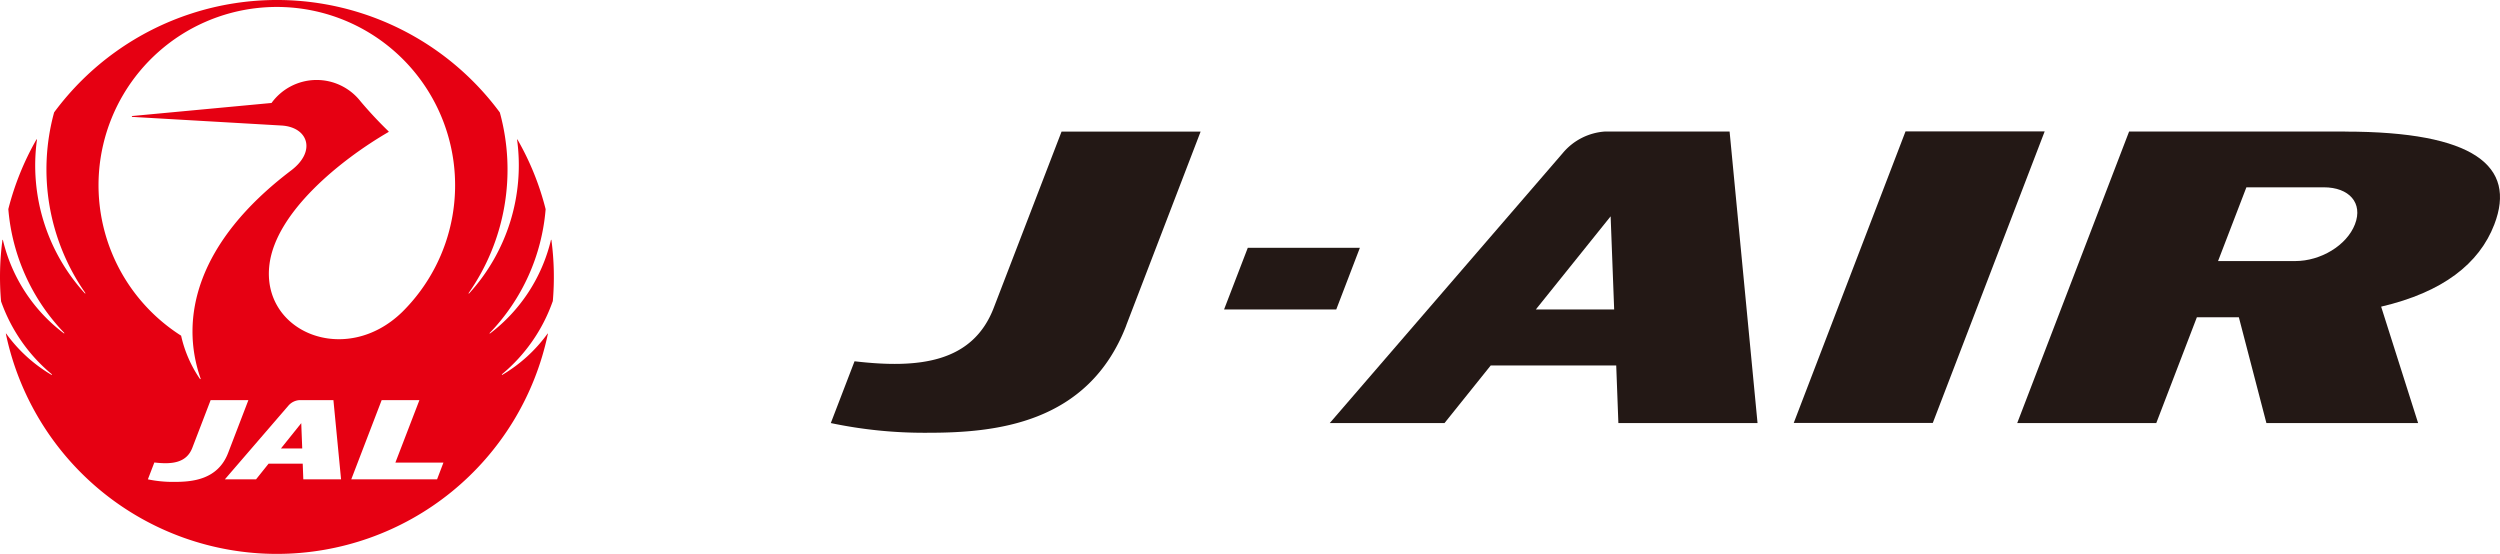 <svg xmlns="http://www.w3.org/2000/svg" width="254.929" height="56.48" viewBox="0 0 254.929 56.48"><g transform="translate(-0.001)"><path d="M28.65,45.73h2.17l-.1-2.58Z" fill="#e60012"/><path d="M56.37,30.73a28.56,28.56,0,0,0-.14-6.25c0-.04-.04-.04-.05,0A16.92,16.92,0,0,1,49.98,34c-.04.03-.08-.02-.04-.05a20.584,20.584,0,0,0,5.7-12.62,27.889,27.889,0,0,0-2.87-7.1c-.02-.03-.05-.02-.04.02a19.391,19.391,0,0,1-4.89,15.67c-.03.03-.08,0-.05-.04a21.971,21.971,0,0,0,3.18-18.41,28.254,28.254,0,0,0-45.45-.01A22,22,0,0,0,8.7,29.87c.03.04-.02.08-.05.04A19.345,19.345,0,0,1,3.77,14.24c0-.04-.03-.04-.05-.02a28.41,28.41,0,0,0-2.87,7.1,20.608,20.608,0,0,0,5.7,12.62c.03.03-.01.08-.04.05A16.736,16.736,0,0,1,.3,24.48c0-.04-.04-.04-.05,0a28.56,28.56,0,0,0-.14,6.25,16.974,16.974,0,0,0,5.17,7.43.036.036,0,0,1-.04.06,15.287,15.287,0,0,1-4.6-4.19c-.02-.03-.05-.02-.04.01a28.236,28.236,0,0,0,55.27,0c0-.03-.02-.04-.04-.01a15.287,15.287,0,0,1-4.6,4.19c-.04.03-.07-.02-.04-.06a16.974,16.974,0,0,0,5.17-7.43ZM17.75,49.14a12.694,12.694,0,0,1-2.67-.26l.66-1.72c1.77.21,3.27.06,3.87-1.49l1.87-4.87h3.85l-2.06,5.37c-1.05,2.75-3.65,2.97-5.5,2.97Zm13.18-.26-.06-1.6H27.39l-1.28,1.6H22.93l6.45-7.48a1.625,1.625,0,0,1,1.18-.6H34l.78,8.08H30.93Zm13.63,0H35.82l3.1-8.08h3.85l-2.45,6.37h4.9l-.65,1.71ZM41.01,31.82c-5.78,5.62-14.41,2.03-13.53-4.87.68-5.32,7.2-10.62,12.14-13.49a.048.048,0,0,0,0-.07,41.191,41.191,0,0,1-2.85-3.05,5.685,5.685,0,0,0-9.08.16l-14.2,1.33a.045.045,0,0,0,0,.09l15.22.88c2.7.16,3.58,2.61.98,4.58-9.67,7.33-11.39,15.08-9.23,21.23.02.04-.05.07-.07.03a12.621,12.621,0,0,1-1.92-4.41,18.181,18.181,0,1,1,22.54-2.41Z" fill="#e60012"/><path d="M239.12,13.41H217.11L205.7,43.14h14.18l4.14-10.79h4.28l2.81,10.79h15.47l-3.77-11.87c6.28-1.47,10-4.37,11.54-8.38,2.29-5.96-2.08-9.47-15.2-9.47ZM229.07,19.1h7.89c2.59,0,4.02,1.6,3.18,3.77s-3.51,3.75-6.08,3.75h-7.88l2.89-7.52Z" fill="#231815"/><path d="M197.09,43.13H182.91l11.4-29.73H208.5Z" fill="#231815"/><path d="M176.37,13.41H163.7a6.147,6.147,0,0,0-4.35,2.21L135.6,43.14h11.7l4.71-5.87h12.8l.22,5.87h14.19ZM156.61,31.56l7.63-9.5.36,9.5Z" fill="#231815"/><path d="M114.85,33.18c-3.89,10.11-13.46,10.95-20.27,10.95a46.226,46.226,0,0,1-9.86-.99l2.42-6.3c6.5.76,12.05.19,14.21-5.49l6.9-17.93h14.18l-7.59,19.77Z" fill="#231815"/><path d="M136.27,31.56H124.82l2.42-6.29h11.43l-2.41,6.29Z" fill="#231815"/></g></svg>